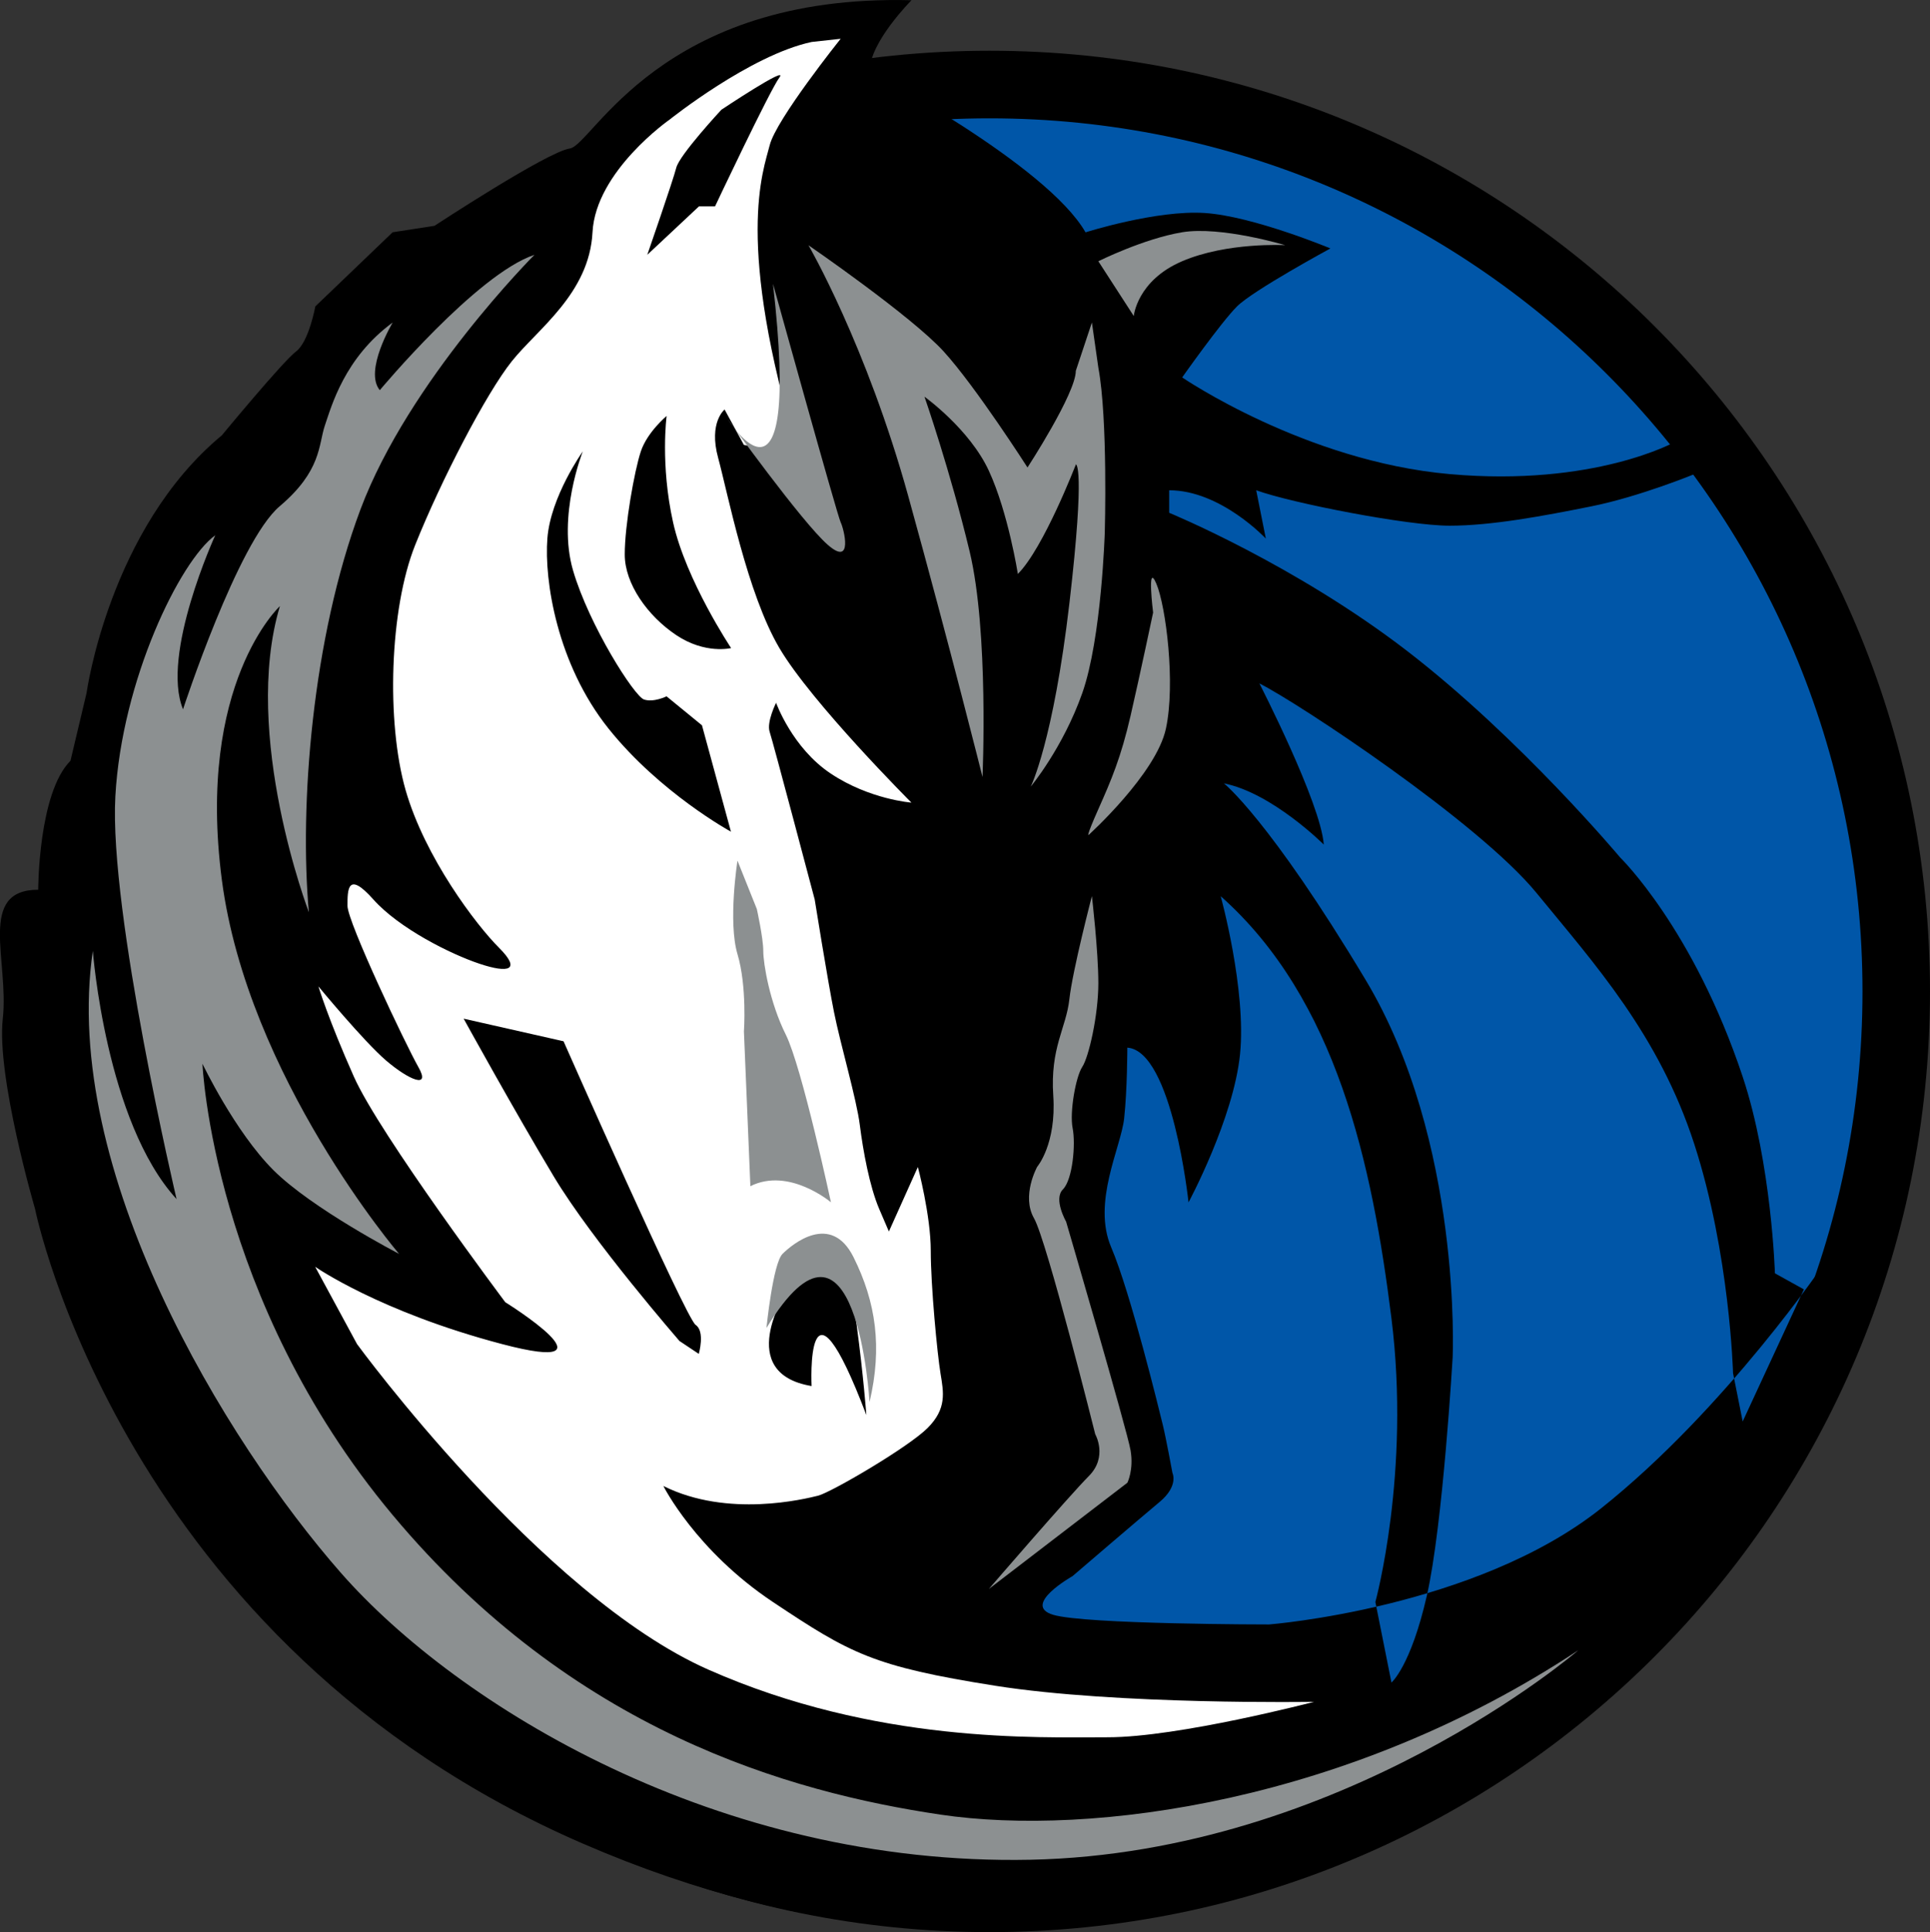 <?xml version="1.0" encoding="utf-8"?>
<!-- Generator: Adobe Illustrator 26.4.1, SVG Export Plug-In . SVG Version: 6.00 Build 0)  -->
<svg version="1.1" id="Layer_1" xmlns="http://www.w3.org/2000/svg" xmlns:xlink="http://www.w3.org/1999/xlink" x="0px" y="0px"
	 viewBox="0 0 2424.4 2426.5" style="enable-background:new 0 0 2424.4 2426.5;" xml:space="preserve">
<rect x="0" y="0" width="2424.4" height="2426.5" fill="#333333" stroke="none"/>
<style type="text/css">
	.st0{fill-rule:evenodd;clip-rule:evenodd;fill:#0056A8;}
	.st1{fill-rule:evenodd;clip-rule:evenodd;}
	.st2{fill-rule:evenodd;clip-rule:evenodd;fill:#FFFFFF;}
	.st3{fill-rule:evenodd;clip-rule:evenodd;fill:#8C9091;}
</style>
<g>
	<path class="st0" d="M2382,1245.1c0,629-509.9,1139-1139,1139s-1139-509.9-1139-1139c0-629,509.9-1139,1139-1139
		C1872.1,106.2,2382,616.1,2382,1245.1L2382,1245.1z"/>
	<path d="M2424.4,1245.1c0,652.5-528.9,1181.4-1181.4,1181.4c-326.2,0-621.6-132.2-835.4-346s-346-509.1-346-835.4
		C61.6,592.7,590.6,63.7,1243,63.7c326.2,0,621.6,132.2,835.4,346C2292.2,623.6,2424.4,918.9,2424.4,1245.1L2424.4,1245.1z
		 M2339.6,1245.1c0-302.8-122.7-577-321.2-775.4C1820,271.3,1545.9,148.6,1243,148.6c-605.6,0-1096.6,491-1096.6,1096.6
		c0,302.8,122.7,576.9,321.2,775.4c198.4,198.5,472.6,321.2,775.4,321.2C1848.7,2341.7,2339.6,1850.7,2339.6,1245.1L2339.6,1245.1z"
		/>
	<path class="st1" d="M1145,0.3c0,0-52.6,52.6-52.6,89.1c0,0,222.6,117.4,271.2,202.4c0,0,89-28.3,149.8-24.3
		c60.7,4,157.8,44.5,157.8,44.5s-97.1,52.6-117.4,72.9c-20.2,20.2-68.8,89.1-68.8,89.1s153.8,105.2,335.9,121.4
		c182.1,16.2,283.3-40.5,283.3-40.5l36.5,16.2l-12.2,24.3c0,0-68.8,28.3-129.5,40.5c-60.7,12.2-125.5,24.3-178.1,24.3
		c-52.6,0-198.3-28.3-242.9-44.5l12.1,60.7c0,0-56.7-60.7-121.4-60.7v28.3c0,0,157.8,64.8,299.5,174
		c141.7,109.3,267.1,259,267.1,259s91.8,89.1,153.8,275.2c36.4,109.3,40.5,246.9,40.5,246.9l36.4,20.2l-76.9,165.9l-12.1-60.7
		c0,0-4-149.8-48.6-287.4c-44.5-137.6-125.5-226.7-198.3-315.7c-72.9-89-299.5-238.8-348.1-263.1c0,0,76.9,149.7,80.9,202.4
		c0,0-64.7-64.8-125.5-76.9c0,0,56.7,44.5,178.1,246.9c121.4,202.4,109.3,473.6,109.3,473.6s-12.2,210.5-32.4,299.5
		c-20.3,89-44.5,109.3-44.5,109.3l-20.2-101.2c0,0,44.5-161.9,20.2-356.2c-24.3-194.3-68.8-400.7-214.5-530.2
		c0,0,32.4,117.4,24.3,198.3c-8.1,80.9-64.7,186.2-64.7,186.2s-20.2-190.2-76.9-194.3c0,0,0,52.6-4,89s-40.5,105.2-16.2,161.9
		s60.7,206.4,64.7,222.6c4,16.2,12.2,60.7,12.2,60.7s8.1,16.2-16.2,36.4c-24.3,20.2-109.3,93.1-109.3,93.1s-64.8,36.5-24.3,48.6
		s271.2,12.1,271.2,12.1s259-20.2,416.9-145.7c157.8-125.5,283.3-311.7,283.3-311.7l-52.6,230.7c0,0-81,234.8-299.5,372.4
		c-218.6,137.6-631.4,380.5-1210.2,129.5C153.3,2064.5,44,1518.1,44,1518.1s-48.6-165.9-40.5-238.8c8.1-72.9-32.4-161.9,44.5-161.9
		c0,0,0-121.4,40.5-161.9l20.2-85c0,0,28.3-206.4,170-323.8c0,0,76.9-93.1,93.1-105.2s24.3-56.7,24.3-56.7l97.1-93.1l52.6-8.1
		c0,0,141.7-93.1,170-97.1C744.3,182.4,829.2-7.9,1145,0.3L1145,0.3z"/>
	<path class="st2" d="M1250.2,2117.1c-153.8-24.3-182.1-40.5-279.3-105.2c-97.1-64.7-137.6-145.7-137.6-145.7
		c80.9,40.5,178.1,16.2,194.3,12.2c16.2-4,113.3-60.7,137.6-85c24.3-24.3,20.2-44.5,16.2-68.8c-4-24.3-12.2-109.3-12.2-153.8
		c0-44.5-16.2-105.2-16.2-105.2l-36.4,81l-12.2-28.4c-12.1-28.3-20.2-72.9-24.3-105.2c-4-32.4-24.3-101.2-32.4-141.7
		c-8.1-40.5-24.3-141.7-24.3-141.7S970.9,931.2,966.8,919c-4-12.2,8.1-36.4,8.1-36.4s20.2,56.7,68.8,89
		c48.6,32.4,101.2,36.4,101.2,36.4S1019.5,882.6,979,813.8C938.5,745,914.2,619.5,902.1,575c-12.2-44.5,8.1-60.7,8.1-60.7l24.3,44.5
		l68.8,12.1c-80.9-267.1-44.5-356.2-36.4-388.6c8.1-32.4,89.1-133.6,89.1-133.6l-36.4,4C942.6,69.1,841.4,150,841.4,150
		s-93.1,64.8-97.1,141.7S675.4,413.1,643,453.6C610.7,494,554,603.3,521.6,684.3c-32.4,80.9-36.4,222.6-12.2,307.6
		c24.3,85,89,170,117.4,198.3c28.3,28.3,12.2,32.4-24.3,20.2c-36.4-12.1-101.2-44.5-133.6-80.9c-32.4-36.4-32.4-12.2-32.4,8.1
		c0,20.2,72.9,174,89,202.4c16.2,28.3-12.1,16.2-40.5-8.1c-28.3-24.3-85-93.1-85-93.1s12.1,40.5,44.5,113.3
		c32.4,72.9,190.2,283.3,190.2,283.3s149.7,93.1-4,52.6c-153.8-40.5-234.8-97.1-234.8-97.1l52.6,97.1c0,0,230.7,315.7,441.2,408.8
		c210.5,93.1,412.9,85,501.9,85c89,0,259-44.5,259-44.5S1404,2141.4,1250.2,2117.1z M987.1,1623.3c36.4-72.9,80.9-20.2,89,40.5
		c8.5,63.4,12.2,113.3,12.2,113.3c-76.9-202.4-68.8-36.4-68.8-36.4C922.3,1724.5,987.1,1623.3,987.1,1623.3L987.1,1623.3z
		 M849.5,210.7c4-16.2,56.7-72.9,56.7-72.9s85-56.7,72.9-40.5c-12.1,16.2-80.9,161.9-80.9,161.9h-20.2L813.1,320
		C813.1,320,845.4,226.9,849.5,210.7L849.5,210.7z M805,566.9c8.1-24.3,32.4-44.5,32.4-44.5s-8.1,60.7,8.1,133.6
		c16.2,72.9,72.9,157.9,72.9,157.9s-32.4,8.1-68.8-16.2c-36.4-24.3-64.8-64.8-64.8-101.2C784.7,660,796.9,591.2,805,566.9z
		 M687.6,676.2c4-52.6,44.5-109.3,44.5-109.3s-32.4,81-12.2,149.7c20.2,68.8,76.9,157.9,89.1,161.9c12.1,4,28.3-4,28.3-4l44.5,36.4
		l36.4,133.6c0,0-89.1-48.6-153.8-129.5C699.7,834,683.5,728.8,687.6,676.2L687.6,676.2z M695.7,1477.6
		c-48.6-80.9-113.3-198.3-113.3-198.3l125.5,28.4c0,0,153.8,348.1,165.9,356.2c12.2,8.1,4,36.4,4,36.4l-24.3-16.2
		C853.5,1684,744.2,1558.5,695.7,1477.6L695.7,1477.6z"/>
	<path class="st3" d="M493.3,405c0,0-36.4,60.7-16.2,85c0,0,121.4-145.7,194.3-170c0,0-157.9,157.9-218.6,319.8
		c-60.7,161.9-76.9,372.4-64.8,505.9c0,0-85-222.6-36.4-384.5c0,0-105.2,97.1-72.9,344c32.4,246.9,222.6,469.5,222.6,469.5
		s-109.3-56.7-157.9-105.2c-48.6-48.6-89.1-133.6-89.1-133.6s12.2,295.5,238.8,566.6c226.7,271.2,497.8,348.1,688.1,376.4
		c190.2,28.3,514-16.2,801.4-206.4c0,0-295.5,255-688.1,263.1c-392.6,8.1-720.5-194.3-866.2-360.2
		c-145.7-165.9-352.1-505.9-311.7-781.2c0,0,16.2,214.5,105.2,311.7c0,0-85-360.2-76.9-505.9c8.1-145.7,81-295.5,125.5-327.8
		c0,0-68.8,149.8-40.5,218.6c0,0,68.8-210.5,121.4-255c52.6-44.5,48.6-76.9,56.7-101.2C416.4,510.2,432.6,449.5,493.3,405L493.3,405
		z"/>
	<path class="st3" d="M942.6,1489.7l-8.1-194.3c0,0,4-56.6-8.1-97.1c-12.1-40.5,0-117.4,0-117.4l24.3,60.7c0,0,8.1,36.4,8.1,52.6
		s8.1,64.7,28.3,105.2c20.2,40.5,56.7,210.5,56.7,210.5S991.1,1465.4,942.6,1489.7z M962.8,1667.8c0,0,8.1-81,20.2-93.1
		c12.1-12.1,60.7-52.6,89.1,4c28.3,56.7,36.4,113.3,20.2,182.1C1092.3,1760.9,1076.1,1481.6,962.8,1667.8L962.8,1667.8z
		 M1379.7,328.1l44.5,68.8c0,0,4-44.5,60.7-68.8c56.7-24.3,129.5-20.2,129.5-20.2s-80.9-24.3-129.5-16.2
		C1436.4,299.8,1379.7,328.1,1379.7,328.1L1379.7,328.1z M1290.7,587.1c0,0,60.7-93.1,60.7-121.4l20.2-60.7l8.1,56.7
		c12.1,64.8,8.1,206.4,8.1,206.4s-4,133.6-28.3,202.4s-64.7,117.4-64.7,117.4s28.3-56.7,48.6-230.7c20.2-174,8.1-174,8.1-174
		s-40.5,105.2-72.9,137.6c0,0-12.1-76.9-36.4-129.5c-24.3-52.6-80.9-93.1-80.9-93.1s32.4,93.1,56.7,194.3s16.2,283.3,16.2,283.3
		s-40.5-161.9-93.1-352.1c-52.6-190.2-125.5-315.7-125.5-315.7s129.5,89,170,133.6C1225.9,485.9,1290.7,587.1,1290.7,587.1
		L1290.7,587.1z M914.3,526.4c0,0,93.1,149.8,56.7-170c0,0,80.9,291.4,85,299.5s16.2,56.7-16.2,28.3
		C1007.3,655.9,914.3,526.4,914.3,526.4z M1448.5,769.3c0,0-8.1-64.8,4-36.4c12.1,28.3,24.3,125.5,12.1,182.1
		c-12.1,56.7-97.1,133.6-97.1,133.6s-4,4,12.2-32.4c16.2-36.4,28.4-64.8,40.5-117.4C1432.3,846.2,1448.5,769.3,1448.5,769.3
		L1448.5,769.3z M1242.1,1995.6l174.1-133.5c0,0,8.1-16.2,4-40.5c-4-24.3-81-287.4-81-287.4s-16.2-28.3-4-40.5
		c12.2-12.2,16.2-56.7,12.2-76.9c-4-20.2,4-64.8,12.1-76.9c8.1-12.1,20.2-64.8,20.2-105.2c0-40.5-8.1-109.3-8.1-109.3
		s-24.3,93.1-28.3,129.5s-24.3,60.7-20.2,121.4c4,60.7-20.2,89-20.2,89s-20.2,36.4-4,64.7c16.2,28.4,76.9,271.2,76.9,271.2
		s16.2,28.3-8.1,52.6C1343.3,1878.3,1242.1,1995.6,1242.1,1995.6L1242.1,1995.6z"/>
</g>
</svg>
